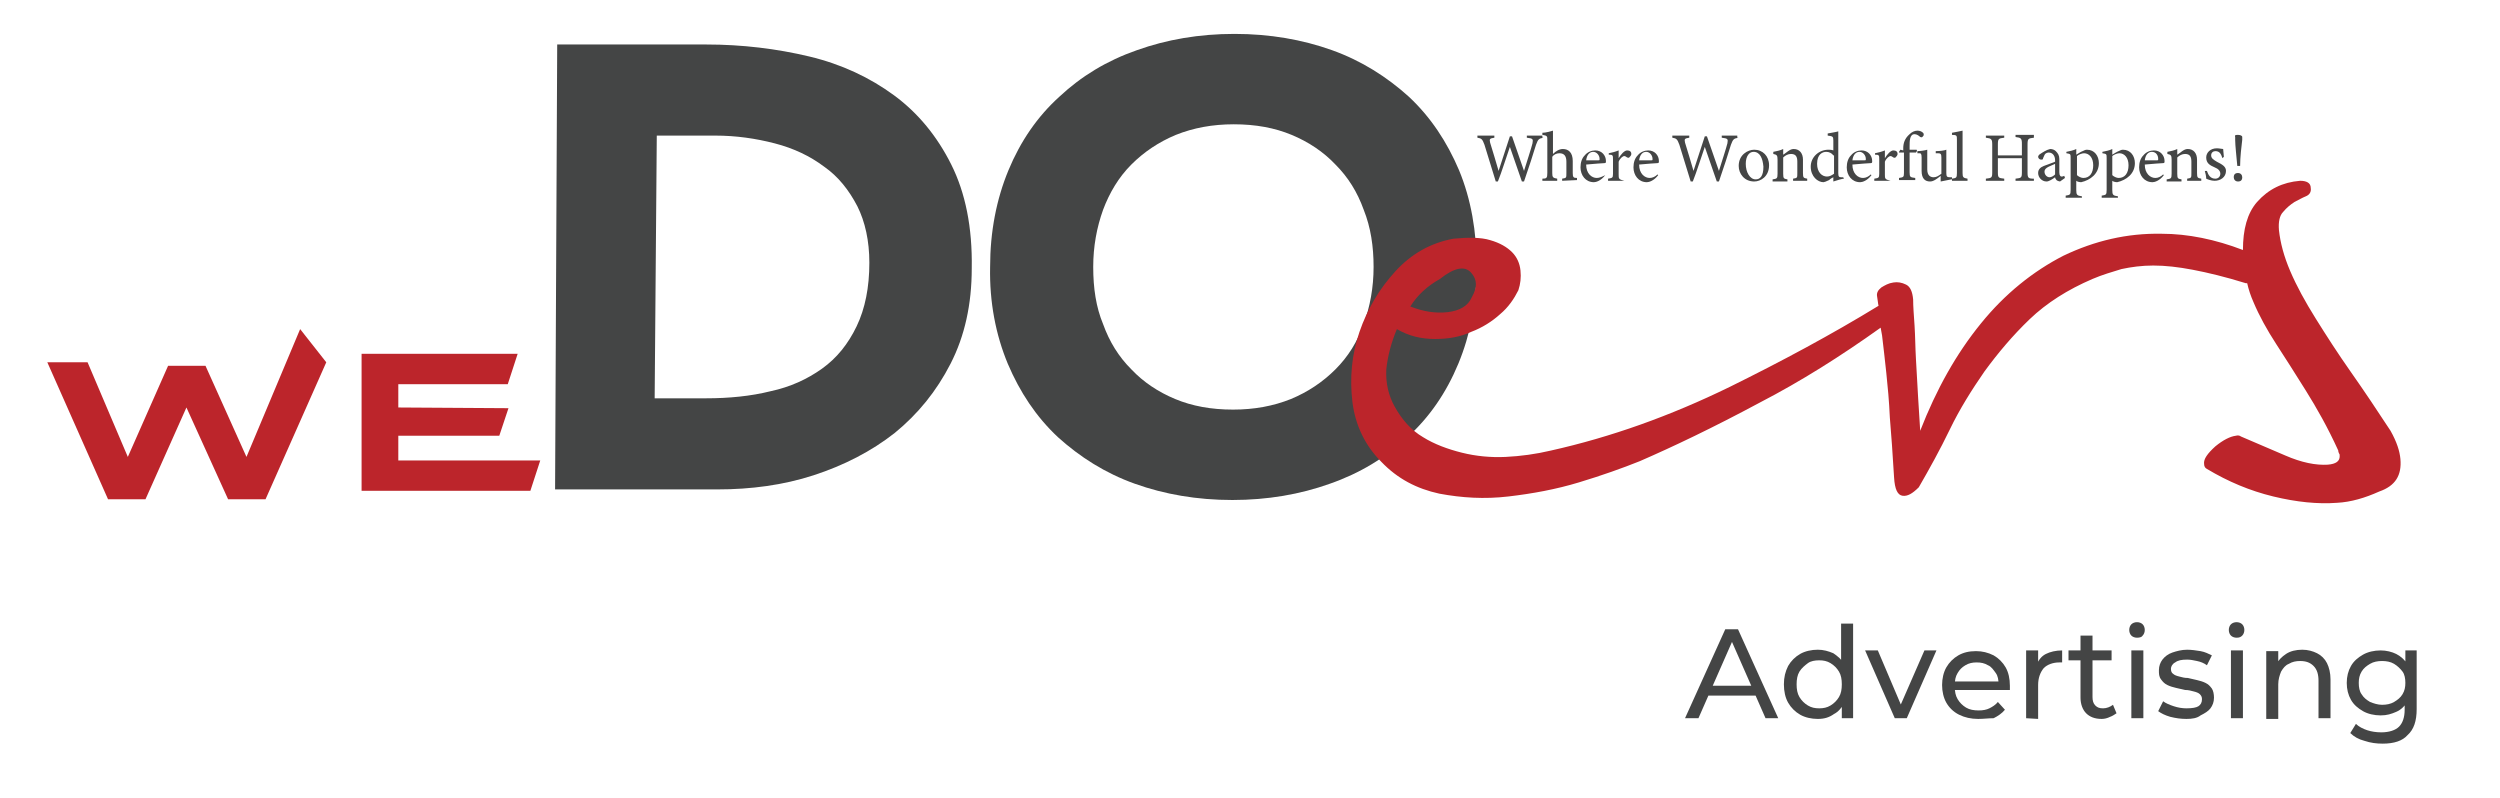 <?xml version="1.0" encoding="UTF-8"?>
<!-- Generator: Adobe Illustrator 25.2.1, SVG Export Plug-In . SVG Version: 6.00 Build 0)  -->
<svg xmlns="http://www.w3.org/2000/svg" xmlns:xlink="http://www.w3.org/1999/xlink" version="1.1" id="Layer_1" x="0px" y="0px" viewBox="0 0 354 113" style="enable-background:new 0 0 354 113;" xml:space="preserve">
<style type="text/css">
	.st0{fill:#444545;}
	.st1{fill:#BC252B;}
</style>
<g>
	<g>
		<path class="st0" d="M78.9,6.3H100c5.1,0,10,0.6,14.6,1.7c4.6,1.1,8.6,3,12,5.5s6.1,5.8,8.1,9.8s3,8.9,2.9,14.7    c0,5.1-1,9.6-3,13.5s-4.6,7.1-7.9,9.8c-3.3,2.6-7.2,4.6-11.5,6s-8.9,2-13.6,2h-23L78.9,6.3z M92.7,56.4h7.3c3.2,0,6.3-0.3,9.1-1    c2.8-0.6,5.2-1.7,7.3-3.2s3.7-3.5,4.9-6s1.8-5.5,1.8-9c0-3.1-0.6-5.8-1.7-8c-1.2-2.3-2.7-4.2-4.7-5.6c-2-1.5-4.3-2.6-7-3.3    c-2.7-0.7-5.5-1.1-8.4-1.1H93L92.7,56.4z"></path>
		<path class="st0" d="M140.2,37.8c0-5,0.9-9.6,2.6-13.7c1.7-4.1,4.1-7.6,7.2-10.4c3.1-2.9,6.7-5.1,11-6.6c4.2-1.5,8.8-2.3,13.8-2.3    s9.6,0.8,13.8,2.3s7.8,3.8,10.9,6.6c3.1,2.9,5.4,6.4,7.1,10.4c1.7,4.1,2.5,8.7,2.5,13.7s-0.9,9.6-2.6,13.7    c-1.7,4.1-4.1,7.6-7.2,10.4c-3.1,2.9-6.7,5.1-11,6.6c-4.2,1.5-8.8,2.3-13.8,2.3s-9.6-0.8-13.8-2.3s-7.8-3.8-10.9-6.6    c-3.1-2.9-5.4-6.4-7.1-10.4C141,47.4,140.1,42.8,140.2,37.8z M154.8,37.8c0,3,0.4,5.7,1.4,8.1c0.9,2.5,2.2,4.6,4,6.4    c1.7,1.8,3.8,3.2,6.2,4.2s5.1,1.5,8.2,1.5c3,0,5.7-0.5,8.2-1.5c2.4-1,4.5-2.4,6.3-4.2c1.8-1.8,3.1-3.9,4-6.4s1.4-5.2,1.4-8.1    s-0.4-5.6-1.4-8.1c-0.9-2.5-2.2-4.6-4-6.4c-1.7-1.8-3.8-3.2-6.2-4.2s-5.1-1.5-8.2-1.5c-3,0-5.7,0.5-8.2,1.5    c-2.4,1-4.5,2.4-6.3,4.2c-1.8,1.8-3.1,4-4,6.4C155.3,32.2,154.8,34.9,154.8,37.8z"></path>
	</g>
	<path class="st1" d="M339.9,65c-0.1-1.1-0.5-2.4-1.4-4c-1.9-2.9-3.7-5.6-5.6-8.3c-1.9-2.7-3.5-5.2-5-7.6s-2.7-4.6-3.6-6.7   s-1.4-4-1.6-5.8c-0.1-1.2,0.1-2.1,0.6-2.6c0.5-0.6,1-1,1.6-1.4c0.6-0.3,1.1-0.6,1.6-0.8c0.5-0.2,0.8-0.6,0.7-1.2c0-0.7-0.6-1-1.5-1   c-2.5,0.2-4.5,1.2-6.1,3c-1.4,1.6-2,3.9-2,6.8c-3.9-1.5-7.8-2.3-11.5-2.3c-4.9-0.1-9.5,1-13.9,3.1c-4.3,2.2-8.3,5.4-11.7,9.6   c-3.5,4.3-6.3,9.3-8.6,15.2c-0.1-1.4-0.2-3-0.3-4.8c-0.1-1.8-0.2-3.5-0.3-5.3c-0.1-1.7-0.1-3.3-0.2-4.8s-0.2-2.7-0.2-3.7   c-0.1-1.1-0.4-1.8-1-2.1c-0.6-0.3-1.2-0.4-1.8-0.3c-0.7,0.1-1.2,0.4-1.7,0.7c-0.5,0.4-0.7,0.8-0.6,1.3s0.1,0.9,0.2,1.3   c-6.7,4.1-13.8,7.9-21.1,11.5c-8.4,4.1-16.8,7.1-25.3,9c-2.1,0.5-4.3,0.8-6.4,0.9c-2.1,0.1-4.2-0.1-6.2-0.6s-3.9-1.2-5.5-2.2   c-1.7-1-3-2.5-4-4.3c-0.9-1.6-1.3-3.4-1.2-5.3c0.2-1.9,0.7-3.8,1.5-5.7c1.7,1,3.5,1.4,5.4,1.4s3.6-0.3,5.1-1c1.6-0.6,3-1.5,4.1-2.5   c1.2-1,2-2.2,2.6-3.4c0.3-0.9,0.4-1.8,0.3-2.8c-0.1-1-0.5-1.9-1.2-2.6s-1.7-1.3-3.1-1.7c-1.3-0.4-3.1-0.4-5.2-0.2   c-3.2,0.6-5.9,2.1-8.2,4.6s-4,5.4-5.1,8.6s-1.4,6.5-1,9.9c0.4,3.3,1.8,6.2,4.1,8.5c2.3,2.4,5,3.8,8.2,4.5c3.2,0.6,6.4,0.8,9.8,0.4   c3.4-0.4,6.7-1,10-2s6.1-2,8.6-3c4.6-2,10.3-4.7,17-8.3c5.8-3,11.5-6.6,17.1-10.6c0.1,0.4,0.1,0.7,0.2,1.1c0.2,1.7,0.4,3.4,0.6,5.3   s0.4,4,0.5,6.3c0.2,2.3,0.4,5.2,0.6,8.5c0.1,1.7,0.5,2.5,1.2,2.6s1.4-0.3,2.3-1.2c1.5-2.6,3-5.3,4.4-8.2c1.4-2.9,3.1-5.6,4.9-8.2   c1.9-2.6,4-5.1,6.4-7.4s5.4-4.2,8.9-5.7c1.4-0.6,2.8-1,4.1-1.4c1.4-0.3,2.9-0.5,4.5-0.5c1.7,0,3.5,0.2,5.6,0.6s4.6,1,7.5,1.9   c0.1,0,0.1,0,0.2,0c0.2,0.9,0.5,1.8,0.9,2.7c0.8,1.9,1.9,3.9,3.2,5.9c1.3,2,2.7,4.2,4.2,6.6s3.1,5.2,4.6,8.5c0,0.1,0,0.2,0.1,0.4   c0.1,0.1,0.1,0.2,0.1,0.4c0,0.7-0.5,1.1-1.7,1.2c-1.7,0.1-3.7-0.3-6-1.3s-4.4-1.9-6.3-2.7c-0.1-0.1-0.4-0.2-0.7-0.1   c-0.8,0.1-1.8,0.6-2.9,1.5c-1.1,1-1.7,1.8-1.6,2.5c0,0.4,0.2,0.6,0.4,0.7c3,1.8,6.1,3.1,9.4,3.9s6.3,1.1,9,0.9c2-0.1,4-0.7,6-1.6   C339.2,68.8,340.1,67.3,339.9,65z M203.9,39.5c2-1.6,3.5-1.9,4.4-0.9s0.9,2.1,0.1,3.5c-0.5,1.2-1.7,1.9-3.4,2.1   c-1.8,0.2-3.5-0.1-5.3-0.8C200.7,41.8,202.1,40.5,203.9,39.5z"></path>
	<g>
		<g>
			<path class="st0" d="M218.6,19.5c-0.7,0.1-0.8,0.2-1.1,1c-0.3,1-1.1,3.5-1.7,5.2h-0.3c-0.5-1.5-1.2-3.4-1.7-4.9     c-0.6,1.7-1.1,3.4-1.7,4.9h-0.3c-0.5-1.7-1.1-3.5-1.6-5.2c-0.3-0.8-0.4-0.9-1-1v-0.3h2.4v0.3c-0.7,0.1-0.7,0.2-0.6,0.7     c0.4,1.3,0.8,2.6,1.2,4c0.5-1.6,1.1-3.3,1.6-4.9h0.3c0.6,1.7,1.1,3.2,1.7,4.9c0.4-1.3,1-3.1,1.2-3.9c0.1-0.6,0.1-0.7-0.8-0.8     v-0.3h2.2v0.3C218.4,19.5,218.6,19.5,218.6,19.5z"></path>
			<path class="st0" d="M221.2,25.6v-0.3c0.6-0.1,0.6-0.1,0.6-0.8v-1.6c0-0.8-0.3-1.2-1-1.2c-0.4,0-0.8,0.2-1,0.5v2.3     c0,0.6,0.1,0.7,0.7,0.8v0.3h-2.1v-0.3c0.6,0,0.7-0.1,0.7-0.8v-4.7c0-0.5,0-0.6-0.7-0.7v-0.3c0.5,0,1.1-0.2,1.5-0.3     c0,0.4,0,0.8,0,1.2v2.1c0.4-0.4,0.9-0.7,1.4-0.7c0.8,0,1.4,0.5,1.4,1.7v1.7c0,0.6,0.1,0.7,0.6,0.7v0.3L221.2,25.6L221.2,25.6z"></path>
			<path class="st0" d="M227.3,24.8c-0.6,0.8-1.3,1-1.6,1c-1.2,0-1.9-1-1.9-2.1c0-0.7,0.2-1.3,0.6-1.7c0.4-0.5,1-0.7,1.5-0.7     c0.9,0,1.5,0.7,1.5,1.5c0,0.2,0,0.3-0.2,0.3s-1.5,0.1-2.6,0.2c0,1.3,0.8,1.9,1.5,1.9C226.5,25.2,226.9,25,227.3,24.8L227.3,24.8z      M225.6,21.5c-0.5,0-0.9,0.4-1,1.2c0.5,0,1.1,0,1.7,0c0.2,0,0.2,0,0.2-0.2C226.5,22,226.1,21.5,225.6,21.5z"></path>
			<path class="st0" d="M230,25.6h-2.3v-0.3c0.6-0.1,0.7-0.1,0.7-0.7v-2c0-0.6,0-0.7-0.6-0.7v-0.2c0.5-0.1,0.9-0.2,1.4-0.4     c0,0.3,0,0.8,0,1.1c0.3-0.5,0.8-1.1,1.2-1.1c0.4,0,0.6,0.2,0.6,0.5c0,0.2-0.2,0.4-0.3,0.5c-0.1,0.1-0.2,0-0.3,0     c-0.1-0.1-0.3-0.2-0.4-0.2c-0.2,0-0.6,0.3-0.8,0.8v1.8C229.2,25.3,229.2,25.4,230,25.6L230,25.6L230,25.6z"></path>
			<path class="st0" d="M234.8,24.8c-0.6,0.8-1.3,1-1.6,1c-1.2,0-1.9-1-1.9-2.1c0-0.7,0.2-1.3,0.6-1.7c0.4-0.5,1-0.7,1.5-0.7     c0.9,0,1.5,0.7,1.5,1.5c0,0.2,0,0.3-0.2,0.3s-1.5,0.1-2.6,0.2c0,1.3,0.8,1.9,1.5,1.9c0.4,0,0.8-0.2,1.1-0.5L234.8,24.8z      M233.1,21.5c-0.5,0-0.9,0.4-1,1.2c0.5,0,1.1,0,1.7,0c0.2,0,0.2,0,0.2-0.2C234,22,233.6,21.5,233.1,21.5z"></path>
			<path class="st0" d="M246.2,19.5c-0.7,0.1-0.8,0.2-1.1,1c-0.3,1-1.1,3.5-1.7,5.2h-0.3c-0.5-1.5-1.2-3.4-1.7-4.9     c-0.6,1.7-1.1,3.4-1.7,4.9h-0.3c-0.5-1.7-1.1-3.5-1.6-5.2c-0.3-0.8-0.4-0.9-1-1v-0.3h2.4v0.3c-0.7,0.1-0.7,0.2-0.6,0.7     c0.4,1.3,0.8,2.6,1.2,4c0.5-1.6,1.1-3.3,1.6-4.9h0.3c0.6,1.7,1.1,3.2,1.7,4.9c0.4-1.3,1-3.1,1.2-3.9c0.1-0.6,0.1-0.7-0.8-0.8     v-0.3h2.2v0.3C246,19.5,246.2,19.5,246.2,19.5z"></path>
			<path class="st0" d="M248.4,21.2c1.2,0,2.1,0.9,2.1,2.2c0,1.6-1.2,2.3-2.1,2.3c-1.4,0-2.2-1.1-2.2-2.2     C246.2,21.9,247.5,21.2,248.4,21.2z M248.3,21.5c-0.6,0-1.1,0.6-1.1,1.7c0,1.2,0.6,2.2,1.4,2.2c0.6,0,1.1-0.4,1.1-1.8     C249.6,22.4,249.2,21.5,248.3,21.5z"></path>
			<path class="st0" d="M253.9,25.6v-0.3c0.6-0.1,0.6-0.1,0.6-0.8v-1.6c0-0.7-0.2-1.1-0.9-1.1c-0.4,0-0.8,0.2-1.1,0.5v2.3     c0,0.7,0.1,0.7,0.6,0.8v0.3H251v-0.3c0.6-0.1,0.7-0.1,0.7-0.8v-2c0-0.6-0.1-0.7-0.6-0.8v-0.3c0.5-0.1,1-0.2,1.4-0.4     c0,0.2,0,0.5,0,0.8c0.2-0.1,0.4-0.3,0.7-0.5c0.3-0.2,0.5-0.3,0.8-0.3c0.8,0,1.3,0.6,1.3,1.5v1.9c0,0.7,0.1,0.7,0.6,0.8v0.3H253.9     z"></path>
			<path class="st0" d="M261.1,25.3c-0.2,0-0.9,0.2-1.5,0.4c0-0.2,0-0.4,0-0.6c-0.2,0.1-0.4,0.2-0.6,0.4c-0.4,0.2-0.7,0.3-0.8,0.3     c-0.8,0-1.8-0.8-1.8-2.2c0-1.4,1.2-2.4,2.5-2.4c0.1,0,0.5,0,0.7,0.1v-1.4c0-0.6-0.1-0.6-0.8-0.7v-0.3c0.5-0.1,1.2-0.2,1.5-0.3     c0,0.4,0,0.8,0,1.2v4.7c0,0.5,0.1,0.6,0.4,0.6h0.3L261.1,25.3L261.1,25.3z M259.6,22c-0.2-0.3-0.6-0.5-1-0.5     c-0.5,0-1.3,0.3-1.3,1.7c0,1.2,0.7,1.8,1.4,1.8c0.4,0,0.7-0.2,1-0.4V22H259.6z"></path>
			<path class="st0" d="M265,24.8c-0.6,0.8-1.3,1-1.6,1c-1.2,0-1.9-1-1.9-2.1c0-0.7,0.2-1.3,0.6-1.7c0.4-0.5,1-0.7,1.5-0.7     c0.9,0,1.5,0.7,1.5,1.5c0,0.2,0,0.3-0.2,0.3s-1.5,0.1-2.6,0.2c0,1.3,0.8,1.9,1.5,1.9c0.4,0,0.8-0.2,1.1-0.5L265,24.8z      M263.3,21.5c-0.5,0-0.9,0.4-1,1.2c0.5,0,1.1,0,1.7,0c0.2,0,0.2,0,0.2-0.2C264.2,22,263.8,21.5,263.3,21.5z"></path>
			<path class="st0" d="M267.7,25.6h-2.3v-0.3c0.6-0.1,0.7-0.1,0.7-0.7v-2c0-0.6,0-0.7-0.6-0.7v-0.2c0.5-0.1,0.9-0.2,1.4-0.4     c0,0.3,0,0.8,0,1.1c0.3-0.5,0.8-1.1,1.2-1.1c0.4,0,0.6,0.2,0.6,0.5c0,0.2-0.2,0.4-0.3,0.5c-0.1,0.1-0.2,0-0.3,0     c-0.1-0.1-0.3-0.2-0.4-0.2c-0.2,0-0.6,0.3-0.8,0.8v1.8C266.9,25.3,266.9,25.4,267.7,25.6L267.7,25.6L267.7,25.6z"></path>
			<path class="st0" d="M269.5,21.3V21c0-0.7,0.2-1.4,0.9-2c0.3-0.3,0.7-0.5,1.1-0.5c0.3,0,0.6,0.1,0.8,0.3c0.1,0.1,0.1,0.2,0.1,0.3     s-0.1,0.2-0.2,0.3c-0.1,0.1-0.2,0-0.3,0c-0.2-0.2-0.5-0.4-0.8-0.4c-0.7,0-0.7,1-0.7,1.7v0.5h1c0.1,0.1,0,0.3-0.1,0.4h-0.9v2.8     c0,0.7,0.1,0.7,0.8,0.8v0.3h-2.3v-0.3c0.6-0.1,0.7-0.1,0.7-0.7v-2.9h-0.7v-0.1l0.2-0.3L269.5,21.3L269.5,21.3z"></path>
			<path class="st0" d="M276.3,25.4c-0.5,0.1-1,0.2-1.5,0.3c0-0.2,0-0.5,0-0.8c-0.5,0.4-1,0.8-1.5,0.8c-0.7,0-1.2-0.4-1.2-1.5v-1.9     c0-0.5-0.1-0.6-0.3-0.6h-0.3v-0.3c0.4,0,1.1-0.1,1.4-0.2c0,0.3,0,0.8,0,1.4V24c0,0.9,0.5,1.1,0.9,1.1s0.7-0.2,1.1-0.5v-2.3     c0-0.5-0.1-0.6-0.5-0.6h-0.3v-0.3c0.6,0,1.3-0.1,1.5-0.2v3.3c0,0.5,0.1,0.6,0.5,0.6h0.3v0.3H276.3z"></path>
			<path class="st0" d="M276.4,25.6v-0.3c0.6-0.1,0.7-0.1,0.7-0.8v-4.7c0-0.6,0-0.7-0.7-0.7v-0.3c0.5-0.1,1.1-0.2,1.5-0.3     c0,0.5,0,0.9,0,1.4v4.6c0,0.6,0.1,0.7,0.7,0.8v0.3C278.6,25.6,276.4,25.6,276.4,25.6z"></path>
			<path class="st0" d="M288,19.5c-0.8,0.1-0.9,0.1-0.9,1v3.9c0,0.8,0.1,0.9,0.9,0.9v0.3h-2.6v-0.3c0.8-0.1,0.9-0.1,0.9-0.9v-2h-3.4     v2c0,0.8,0.1,0.8,0.9,0.9v0.3h-2.6v-0.3c0.8-0.1,0.9-0.1,0.9-0.9v-3.9c0-0.8-0.1-0.9-0.9-1v-0.3h2.6v0.3c-0.8,0.1-0.9,0.1-0.9,1     V22h3.4v-1.6c0-0.8-0.1-0.9-0.9-1v-0.3h2.6V19.5z"></path>
			<path class="st0" d="M291.7,25.7c-0.1,0-0.4-0.1-0.5-0.2s-0.2-0.3-0.2-0.4c-0.4,0.3-0.9,0.6-1.2,0.6c-0.7,0-1.2-0.6-1.2-1.2     c0-0.5,0.3-0.8,0.8-1c0.6-0.2,1.3-0.5,1.6-0.6v-0.2c0-0.7-0.4-1.1-0.9-1.1c-0.2,0-0.4,0.1-0.5,0.2s-0.2,0.4-0.3,0.6     c0,0.2-0.1,0.2-0.3,0.2c-0.2,0-0.4-0.2-0.4-0.4c0-0.1,0.1-0.3,0.3-0.4c0.3-0.2,0.9-0.6,1.4-0.7c0.3,0,0.6,0.1,0.8,0.3     c0.3,0.3,0.5,0.6,0.5,1.1v1.9c0,0.5,0.2,0.6,0.3,0.6c0.1,0,0.2,0,0.4-0.1l0.1,0.3L291.7,25.7z M291,23.2     c-0.2,0.1-0.7,0.3-0.9,0.4c-0.4,0.2-0.6,0.4-0.6,0.7c0,0.5,0.4,0.8,0.7,0.8c0.3,0,0.6-0.2,0.8-0.4C291,24.3,291,23.7,291,23.2z"></path>
			<path class="st0" d="M292.6,21.5c0.5-0.1,1-0.2,1.4-0.4c0,0.2,0,0.6,0,0.8c0,0,0.8-0.5,0.9-0.5c0.2-0.1,0.4-0.2,0.6-0.2     c1.1,0,1.7,0.9,1.7,1.9c0,1.5-1.2,2.4-2.5,2.7c-0.3,0-0.6-0.1-0.7-0.2v1.3c0,0.7,0.1,0.8,0.8,0.9V28h-2.3v-0.3     c0.6-0.1,0.7-0.1,0.7-0.8v-4.5c0-0.6,0-0.6-0.6-0.7V21.5z M294.1,24.8c0.2,0.2,0.6,0.4,0.9,0.4c0.9,0,1.4-0.7,1.4-1.8     c0-1.1-0.6-1.7-1.3-1.7c-0.3,0-0.8,0.2-1,0.4V24.8z"></path>
			<path class="st0" d="M297.7,21.5c0.5-0.1,1-0.2,1.4-0.4c0,0.2,0,0.6,0,0.8c0,0,0.8-0.5,0.9-0.5c0.2-0.1,0.4-0.2,0.6-0.2     c1.1,0,1.7,0.9,1.7,1.9c0,1.5-1.2,2.4-2.5,2.7c-0.3,0-0.6-0.1-0.7-0.2v1.3c0,0.7,0.1,0.8,0.8,0.9V28h-2.3v-0.3     c0.6-0.1,0.7-0.1,0.7-0.8v-4.5c0-0.6,0-0.6-0.6-0.7V21.5z M299.1,24.8c0.2,0.2,0.6,0.4,0.9,0.4c0.9,0,1.4-0.7,1.4-1.8     c0-1.1-0.6-1.7-1.3-1.7c-0.3,0-0.8,0.2-1,0.4V24.8z"></path>
			<path class="st0" d="M306.4,24.8c-0.6,0.8-1.3,1-1.6,1c-1.2,0-1.9-1-1.9-2.1c0-0.7,0.2-1.3,0.6-1.7c0.4-0.5,1-0.7,1.5-0.7     c0.9,0,1.5,0.7,1.5,1.5c0,0.2,0,0.3-0.2,0.3s-1.5,0.1-2.6,0.2c0,1.3,0.8,1.9,1.5,1.9c0.4,0,0.8-0.2,1.1-0.5L306.4,24.8z      M304.7,21.5c-0.5,0-0.9,0.4-1,1.2c0.5,0,1.1,0,1.7,0c0.2,0,0.2,0,0.2-0.2C305.6,22,305.3,21.5,304.7,21.5z"></path>
			<path class="st0" d="M309.7,25.6v-0.3c0.6-0.1,0.6-0.1,0.6-0.8v-1.6c0-0.7-0.2-1.1-0.9-1.1c-0.4,0-0.8,0.2-1.1,0.5v2.3     c0,0.7,0.1,0.7,0.6,0.8v0.3h-2.1v-0.3c0.6-0.1,0.7-0.1,0.7-0.8v-2c0-0.6-0.1-0.7-0.6-0.8v-0.3c0.5-0.1,1-0.2,1.4-0.4     c0,0.2,0,0.5,0,0.8c0.2-0.1,0.4-0.3,0.7-0.5c0.3-0.2,0.5-0.3,0.8-0.3c0.8,0,1.3,0.6,1.3,1.5v1.9c0,0.7,0.1,0.7,0.6,0.8v0.3H309.7     z"></path>
			<path class="st0" d="M314.7,22.4c-0.2-0.6-0.4-1-1-1c-0.3,0-0.6,0.2-0.6,0.6s0.3,0.6,0.8,0.9c0.8,0.4,1.3,0.7,1.3,1.3     c0,0.9-0.8,1.4-1.6,1.4c-0.5,0-1-0.2-1.2-0.3c0-0.3-0.1-0.8-0.2-1.1h0.3c0.2,0.6,0.5,1.1,1.2,1.1c0.4,0,0.7-0.3,0.7-0.7     c0-0.4-0.3-0.7-0.8-0.9c-0.7-0.3-1.2-0.6-1.2-1.4c0-0.7,0.6-1.3,1.5-1.3c0.4,0,0.7,0.1,0.9,0.1c0,0.2,0.1,0.9,0.1,1.1L314.7,22.4     z"></path>
			<path class="st0" d="M316.9,25.7c-0.4,0-0.6-0.3-0.6-0.6c0-0.4,0.2-0.6,0.6-0.6s0.6,0.3,0.6,0.6     C317.5,25.5,317.3,25.7,316.9,25.7z M316.9,19.1c0.3,0,0.6,0.1,0.6,0.3c0,0.1,0,0.2,0,0.4c-0.1,0.8-0.3,2.5-0.3,3.7h-0.4     c-0.1-1.2-0.3-2.9-0.3-3.7c0-0.1,0-0.3,0-0.4C316.4,19.1,316.6,19.1,316.9,19.1z"></path>
		</g>
	</g>
	<path class="st1" d="M72,57.8l-1.3,3.9H56.4v3.5h20.1l-1.4,4.3H51.2V50.1h22.1l-1.4,4.3H56.4v3.3L72,57.8L72,57.8z"></path>
	<path class="st1" d="M34.9,64.7l7.6-18.1l3.7,4.7l-8.6,19.4h-5.3l-5.9-13l-5.8,13h-5.3L6.7,51.3h5.7l5.7,13.4l5.7-12.9h5.3   L34.9,64.7z"></path>
</g>
<g>
	<g>
		<path class="st0" d="M238.6,101.7l5.7-12.6h1.8l5.7,12.6H250l-5.1-11.6h0.7l-5.1,11.6H238.6z M241,98.5l0.5-1.4h7.1l0.5,1.4H241z"></path>
		<path class="st0" d="M257.4,101.8c-0.9,0-1.8-0.2-2.5-0.6s-1.3-1-1.7-1.7c-0.4-0.7-0.6-1.6-0.6-2.6s0.2-1.8,0.6-2.6    c0.4-0.7,1-1.3,1.7-1.7s1.6-0.6,2.5-0.6c0.8,0,1.5,0.2,2.2,0.5c0.6,0.4,1.2,0.9,1.6,1.6c0.4,0.7,0.6,1.6,0.6,2.7    c0,1.1-0.2,2-0.6,2.7s-0.9,1.3-1.5,1.6C259,101.6,258.3,101.8,257.4,101.8z M257.6,100.3c0.6,0,1.1-0.1,1.6-0.4s0.9-0.7,1.2-1.2    c0.3-0.5,0.4-1.1,0.4-1.8s-0.1-1.3-0.4-1.8s-0.7-0.9-1.2-1.2s-1-0.4-1.6-0.4s-1.2,0.1-1.6,0.4s-0.9,0.7-1.2,1.2    c-0.3,0.5-0.4,1.1-0.4,1.8s0.1,1.3,0.4,1.8s0.7,0.9,1.2,1.2S257,100.3,257.6,100.3z M260.8,101.7v-2.6l0.1-2.2l-0.2-2.2v-6.4h1.7    v13.4H260.8z"></path>
		<path class="st0" d="M268.3,101.7l-4.2-9.6h1.8l3.7,8.7h-0.9l3.8-8.7h1.7l-4.2,9.6H268.3z"></path>
		<path class="st0" d="M280.1,101.8c-1,0-1.9-0.2-2.7-0.6c-0.8-0.4-1.4-1-1.8-1.7S275,97.9,275,97s0.2-1.8,0.6-2.5s1-1.3,1.7-1.7    s1.5-0.6,2.5-0.6c0.9,0,1.7,0.2,2.5,0.6c0.7,0.4,1.3,1,1.7,1.7c0.4,0.7,0.6,1.6,0.6,2.6c0,0.1,0,0.2,0,0.3s0,0.2,0,0.3h-8.1v-1.2    h7.2l-0.7,0.4c0-0.6-0.1-1.2-0.4-1.6s-0.6-0.9-1.1-1.1c-0.5-0.3-1-0.4-1.6-0.4s-1.1,0.1-1.6,0.4c-0.5,0.3-0.8,0.6-1.1,1.1    s-0.4,1-0.4,1.7v0.3c0,0.6,0.1,1.2,0.4,1.7s0.7,0.9,1.2,1.2s1.1,0.4,1.8,0.4c0.6,0,1.1-0.1,1.5-0.3s0.9-0.5,1.2-0.9l1,1.1    c-0.4,0.5-1,0.9-1.6,1.2C281.6,101.7,280.9,101.8,280.1,101.8z"></path>
		<path class="st0" d="M286.9,101.7v-9.6h1.7v2.6l-0.2-0.6c0.3-0.7,0.7-1.2,1.3-1.5c0.6-0.3,1.4-0.5,2.3-0.5v1.7c-0.1,0-0.1,0-0.2,0    s-0.1,0-0.2,0c-0.9,0-1.7,0.3-2.2,0.8c-0.5,0.6-0.8,1.4-0.8,2.4v4.8L286.9,101.7L286.9,101.7z"></path>
		<path class="st0" d="M292.9,93.5v-1.4h6.1v1.4H292.9z M297.6,101.8c-1,0-1.7-0.3-2.2-0.8s-0.8-1.3-0.8-2.2V90h1.7v8.7    c0,0.5,0.1,0.9,0.4,1.2s0.6,0.4,1.1,0.4s1-0.2,1.4-0.5l0.5,1.2c-0.3,0.2-0.6,0.4-0.9,0.5C298.4,101.7,298,101.8,297.6,101.8z"></path>
		<path class="st0" d="M302.6,90.3c-0.3,0-0.6-0.1-0.8-0.3s-0.3-0.5-0.3-0.8s0.1-0.6,0.3-0.8c0.2-0.2,0.5-0.3,0.8-0.3    s0.6,0.1,0.8,0.3c0.2,0.2,0.3,0.5,0.3,0.8s-0.1,0.6-0.3,0.8C303.3,90.2,303,90.3,302.6,90.3z M301.8,101.7v-9.6h1.7v9.6H301.8z"></path>
		<path class="st0" d="M309.6,101.8c-0.8,0-1.5-0.1-2.3-0.3c-0.7-0.2-1.3-0.5-1.7-0.8l0.7-1.4c0.4,0.3,0.9,0.5,1.5,0.7    s1.2,0.3,1.8,0.3c0.8,0,1.4-0.1,1.7-0.3s0.5-0.5,0.5-1c0-0.3-0.1-0.5-0.3-0.7c-0.2-0.2-0.5-0.3-0.9-0.4c-0.4-0.1-0.7-0.2-1.2-0.2    c-0.4-0.1-0.9-0.2-1.3-0.3s-0.8-0.2-1.2-0.4s-0.6-0.4-0.9-0.8s-0.3-0.8-0.3-1.3c0-0.6,0.2-1.1,0.5-1.5s0.8-0.8,1.4-1    s1.3-0.4,2.1-0.4c0.6,0,1.3,0.1,1.9,0.2s1.2,0.4,1.6,0.6l-0.7,1.4c-0.4-0.3-0.9-0.5-1.4-0.6s-0.9-0.2-1.4-0.2    c-0.8,0-1.3,0.1-1.7,0.4c-0.4,0.2-0.6,0.6-0.6,0.9c0,0.3,0.1,0.6,0.3,0.7c0.2,0.2,0.5,0.3,0.9,0.4c0.4,0.1,0.7,0.2,1.2,0.2    c0.4,0.1,0.9,0.2,1.3,0.3s0.8,0.2,1.2,0.4c0.4,0.2,0.6,0.4,0.9,0.8c0.2,0.3,0.3,0.8,0.3,1.3c0,0.6-0.2,1.1-0.5,1.5s-0.8,0.7-1.4,1    C311.1,101.7,310.4,101.8,309.6,101.8z"></path>
		<path class="st0" d="M316.7,90.3c-0.3,0-0.6-0.1-0.8-0.3s-0.3-0.5-0.3-0.8s0.1-0.6,0.3-0.8c0.2-0.2,0.5-0.3,0.8-0.3    s0.6,0.1,0.8,0.3c0.2,0.2,0.3,0.5,0.3,0.8s-0.1,0.6-0.3,0.8C317.3,90.2,317.1,90.3,316.7,90.3z M315.9,101.7v-9.6h1.7v9.6H315.9z"></path>
		<path class="st0" d="M326,92c0.8,0,1.5,0.2,2.1,0.5s1.1,0.8,1.4,1.4s0.5,1.4,0.5,2.3v5.5h-1.7v-5.3c0-0.9-0.2-1.6-0.7-2.1    s-1.1-0.7-1.9-0.7c-0.6,0-1.1,0.1-1.6,0.4c-0.5,0.2-0.8,0.6-1.1,1.1c-0.2,0.5-0.4,1.1-0.4,1.8v4.9h-1.7v-9.6h1.7v2.6l-0.3-0.7    c0.3-0.6,0.8-1.1,1.4-1.5S325.1,92,326,92z"></path>
		<path class="st0" d="M337.1,101.3c-0.9,0-1.8-0.2-2.5-0.6c-0.7-0.4-1.3-0.9-1.7-1.6s-0.6-1.5-0.6-2.4s0.2-1.7,0.6-2.4    s1-1.2,1.7-1.6c0.7-0.4,1.6-0.6,2.5-0.6c0.8,0,1.6,0.2,2.2,0.5s1.2,0.8,1.6,1.5s0.6,1.6,0.6,2.6s-0.2,1.9-0.6,2.6    s-0.9,1.2-1.6,1.5S338,101.3,337.1,101.3z M337.4,105.3c-0.9,0-1.7-0.1-2.6-0.4c-0.8-0.2-1.5-0.6-2-1.1l0.8-1.3    c0.4,0.4,1,0.7,1.6,0.9s1.3,0.3,2,0.3c1.1,0,2-0.3,2.5-0.8s0.8-1.3,0.8-2.4v-2l0.2-1.9l-0.1-1.9v-2.6h1.6v8.3    c0,1.7-0.4,2.9-1.3,3.7C340.2,104.9,339,105.3,337.4,105.3z M337.3,99.8c0.6,0,1.2-0.1,1.7-0.4s0.9-0.6,1.2-1.1    c0.3-0.5,0.4-1,0.4-1.6s-0.1-1.2-0.4-1.6s-0.7-0.8-1.2-1.1s-1.1-0.4-1.7-0.4s-1.2,0.1-1.7,0.4c-0.5,0.3-0.9,0.6-1.2,1.1    c-0.3,0.5-0.4,1-0.4,1.6s0.1,1.2,0.4,1.6c0.3,0.5,0.7,0.8,1.2,1.1C336.1,99.6,336.7,99.8,337.3,99.8z"></path>
	</g>
</g>
</svg>
